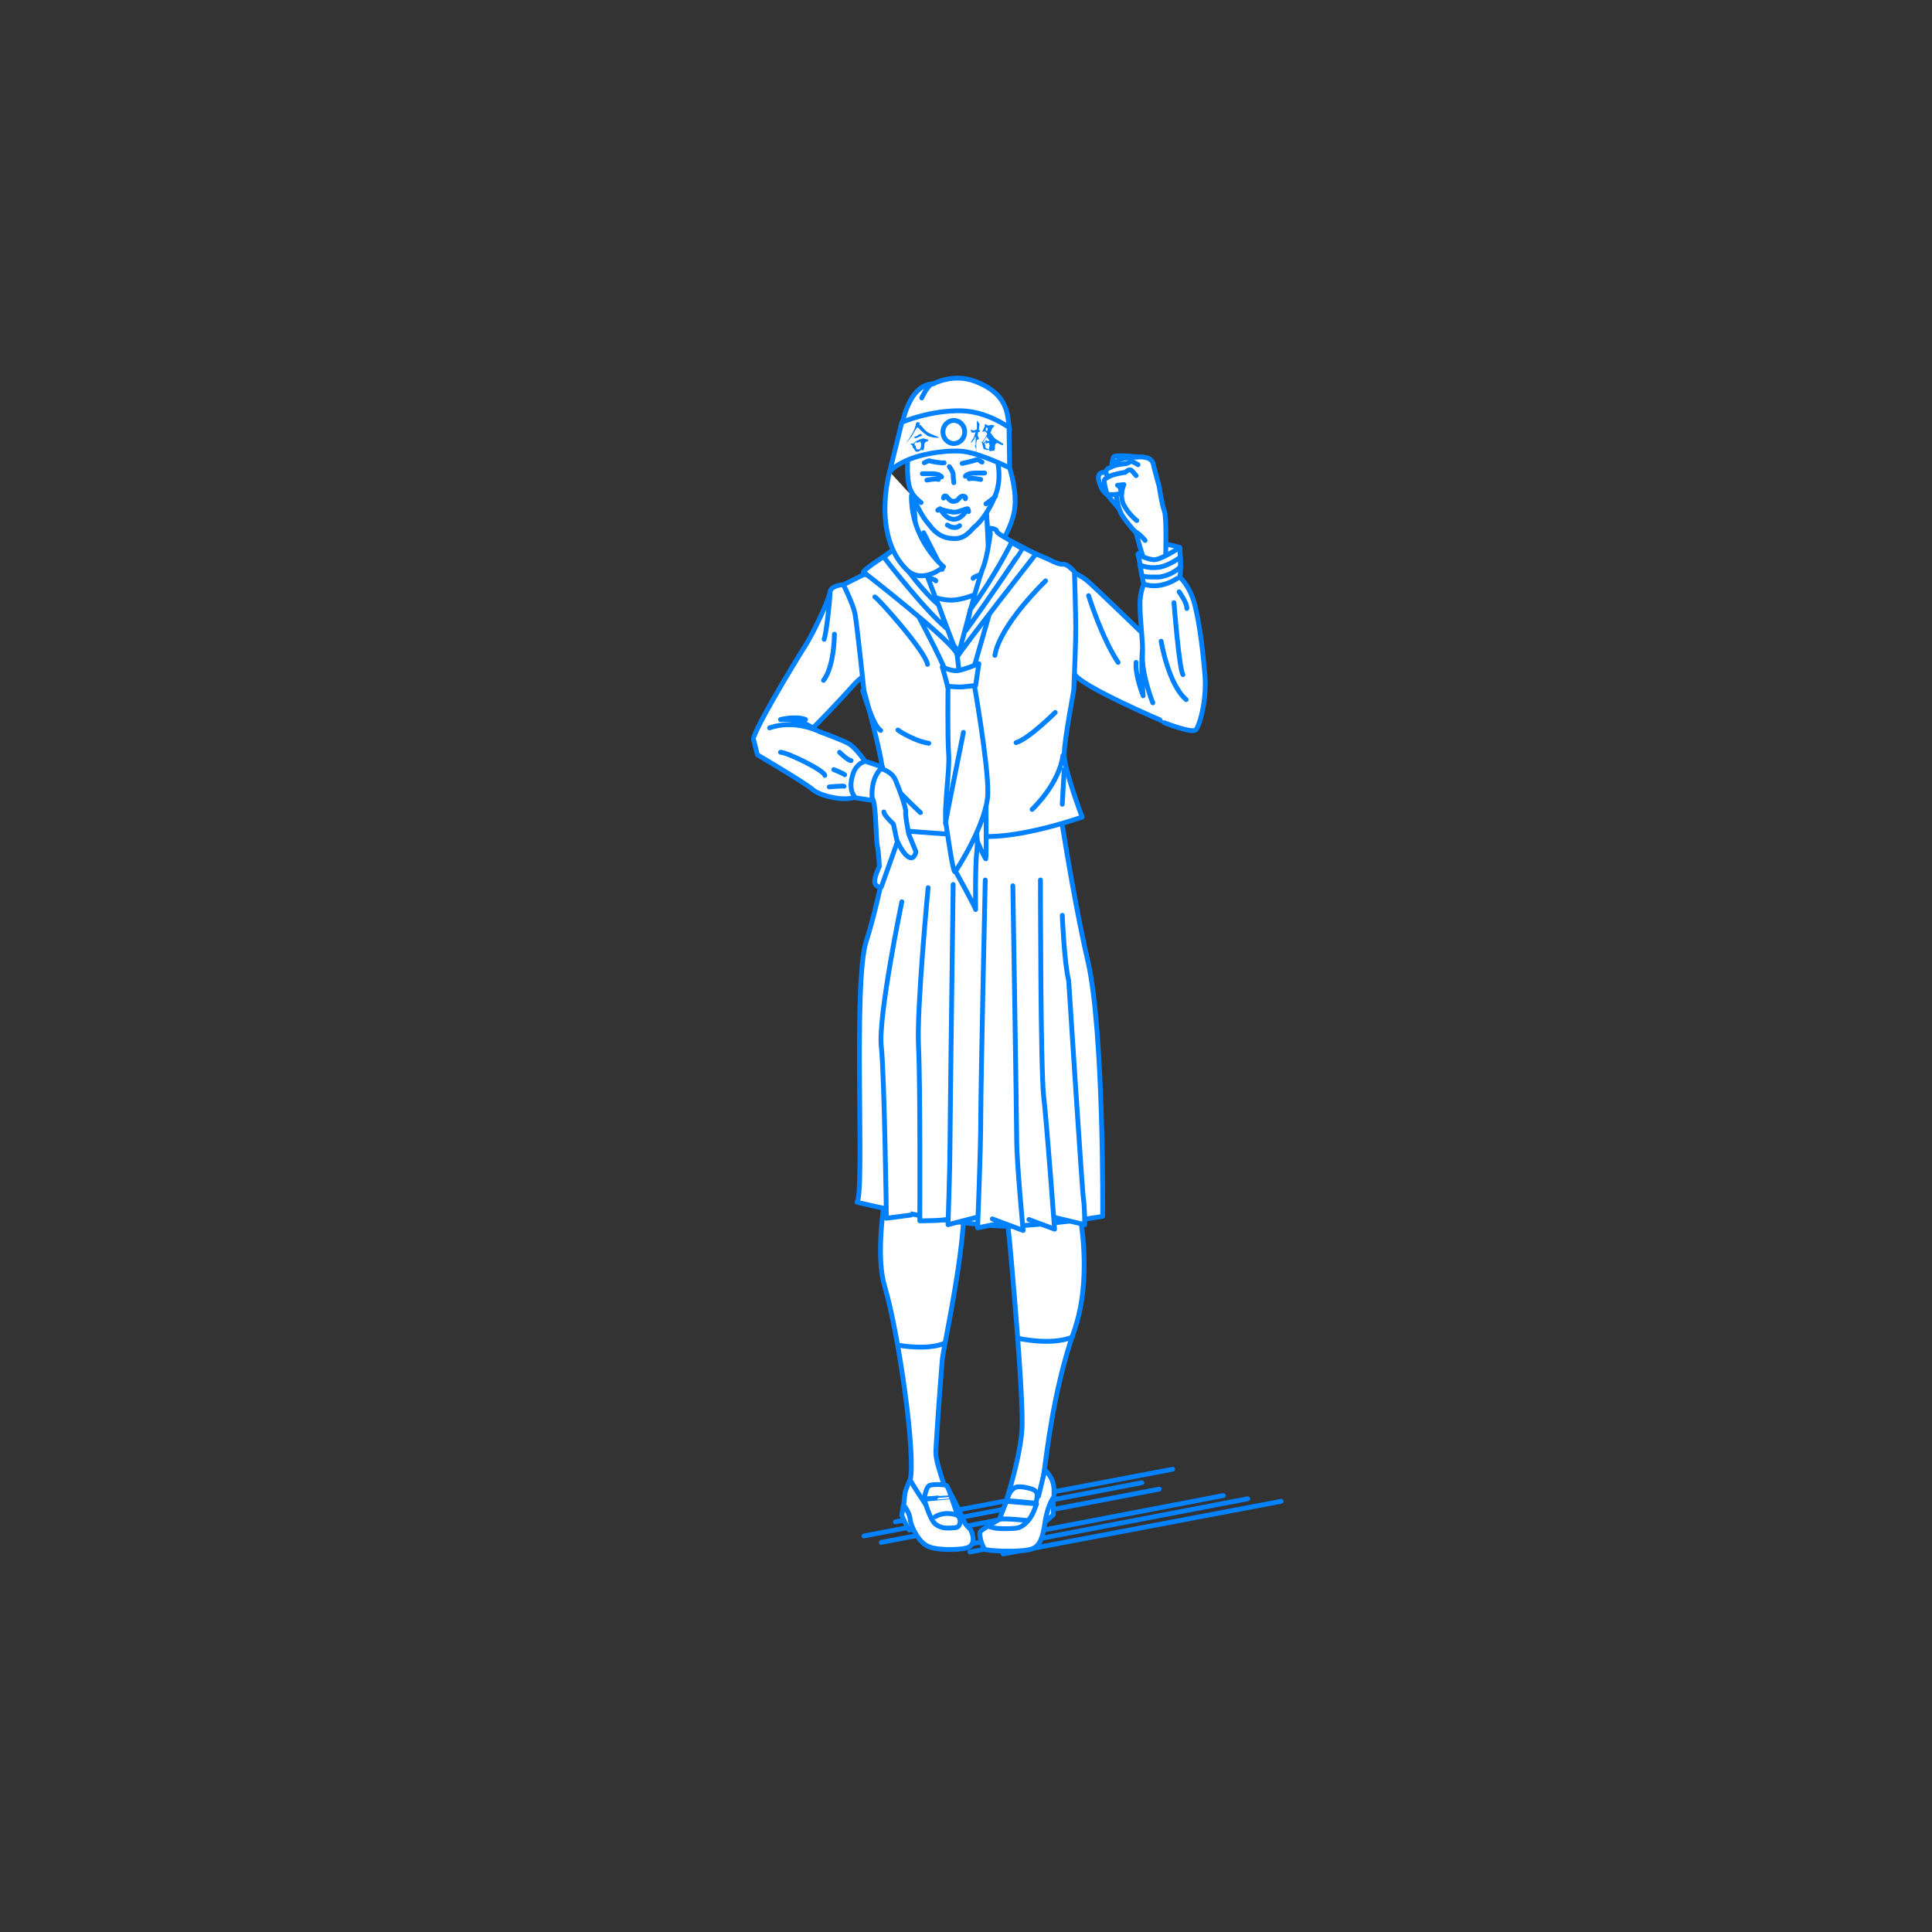 <?xml version="1.0" encoding="utf-8"?>
<!-- Generator: Adobe Illustrator 22.0.1, SVG Export Plug-In . SVG Version: 6.00 Build 0)  -->
<svg version="1.1" id="レイヤー_1" xmlns="http://www.w3.org/2000/svg" xmlns:xlink="http://www.w3.org/1999/xlink" x="0px"
	 y="0px" viewBox="0 0 301 301" style="enable-background:new 0 0 301 301;" xml:space="preserve">
<rect x="0" y="0" width="301" height="301" fill="#333333" stroke="none"/>
<style type="text/css">
	.st0{fill:none;}
	.st1{fill:none;stroke:#0081FF;stroke-width:0.75;stroke-linecap:round;stroke-linejoin:round;stroke-miterlimit:10;}
	.st2{fill:#FFFFFF;stroke:#0081FF;stroke-width:0.75;stroke-linecap:round;stroke-linejoin:round;stroke-miterlimit:10;}
	.st3{fill:#0081FF;}
</style>
<g id="guide">
</g>
<rect x="0" y="1" class="st0" width="300" height="300"/>
<g>
	<g>
		<line class="st1" x1="156.3" y1="242.1" x2="199.6" y2="233.9"/>
		<line class="st1" x1="151.1" y1="241.8" x2="194.4" y2="233.5"/>
		<line class="st1" x1="147.3" y1="241.3" x2="190.6" y2="233"/>
		<line class="st1" x1="139.5" y1="237.1" x2="182.7" y2="228.9"/>
		<line class="st1" x1="134.6" y1="239.3" x2="177.9" y2="231"/>
		<line class="st1" x1="137.3" y1="240.3" x2="180.6" y2="232"/>
	</g>
	<g>
		<g>
			<path class="st2" d="M167.3,89.2c0,0,1.1,0.5,2,1.2s10.8,10.3,10.8,10.3l1.4,11.8c0,0-13.2-5.6-14.1-7.5S165.3,91,167.3,89.2z"/>
			<path class="st2" d="M178,101.2c-0.3,2.3,0.1,7.2,0.1,7.2s-1.3-3.3-1.1-5.2"/>
		</g>
		<g>
			<path class="st2" d="M131.3,91.1c0,0-1.9,0.1-2,1.2c-0.1,1-2.6,6.4-3.9,8.4s-8.2,13.4-8,14.5s6.1,1,7.9-0.5
				c1.2-1,5.4-5.4,7.8-8.1c1.1-1.2,2.1-1.6,2.1-1.7C135.2,104.6,134.8,92.2,131.3,91.1z"/>
			<path class="st1" d="M130,98.8c0,0,0,5-1.7,7.2"/>
		</g>
		<path class="st2" d="M137.8,200.3c2.3,7.8,4.9,26.5,4,30.3c-0.4,1.5,0.3,5.7,2,5.9c2.1,0.3,3.3-0.2,4-1.2s-2-6.7-2-9
			c0-1,0.7-10.9,1-14.4c0.2-2.3,4.4-20.6,3.2-27.3c-1.2-6.7-2.2-11.2-2.2-11.2l-7.5,0.8C140.3,174.3,135.5,192.5,137.8,200.3z"/>
		<path class="st1" d="M140.1,209.6c0,0,4.3,0.8,7-0.3"/>
		<path class="st2" d="M157.3,193.5c0,0,2.3,24.8,1.9,29.4c-0.4,5.3-3.2,13.3-3.2,13.3s0.3,0.8,0.9,1c0.7,0.3,1.6,0.1,2.8-0.8
			c2.3-1.9,2.5-4.2,3-7.3c0.3-2,1.4-12.5,4.6-21.6c2.4-6.7,1.6-14.4,0.9-18.6s-1.5-6-1.5-6l-10.5,0.4L157.3,193.5z"/>
		<path class="st2" d="M158.6,208.5c0,0,5.2,1.2,8.5-0.2"/>
		<g>
			<path class="st2" d="M139.8,125.3c0,0-2.7,14.8-4.8,21.2c-2.2,6.3-0.2,39.7-1.5,40.8c0,0,17.2,4.2,25,3.7
				c7.8-0.5,13.3-1.5,13.3-1.5s0.2-28.8-2.3-39.7c-2.5-10.8-4.7-25.8-4.7-25.8L139.8,125.3z"/>
			<path class="st2" d="M144.6,138.3c0,0-1.8,18.8-1.5,24.7c0.3,5.8,0.2,27.2,0.2,27.2s4,0,4.5-0.3"/>
			<path class="st2" d="M148.5,137.8c0,0-0.5,38-0.5,41s-0.3,12-0.3,12l5.8-1.5"/>
			<path class="st2" d="M153.5,137.1c0,0-0.7,31.7-0.7,37s-0.5,17.2-0.5,17.2l3.9-0.8"/>
			<path class="st2" d="M157.8,138c0,0,0.6,36.8,0.6,39.9s1,13.8,1,13.8l-4.8-1.8"/>
			<path class="st2" d="M140.5,140.5c0,0-3.7,17.8-3.2,22.5c0.5,4.7,0.8,26.8,0.8,26.8l3.8-0.5"/>
			<path class="st2" d="M164,189.6l5,1.2c0,0,0-2.8-0.2-4c-0.2-1.2-2.3-34-2.3-34c-0.7-2.8-1-10.2-1-10.2"/>
			<path class="st2" d="M162.1,137.1c0,0,0,29.3,0.5,33.7c0.5,4.3,1.7,20.7,1.7,20.7l-4-1.5"/>
		</g>
		<path class="st2" d="M157.3,72.9c0,0,1.3,3.9,0.7,6.9c-0.8,4.2-5.6,10.3-5.6,10.3s1.7-2.5,1.5-6.6c-0.2-4.5-1.8-14.6-1.8-14.6
			L157.3,72.9z"/>
		<path class="st2" d="M154.4,94.1l-0.8-16.5l-11.3-0.4c0,0,1,11.8,0.2,16.9"/>
		<path class="st2" d="M144.1,92.4c0,0,1.6,1,3.9,1.1c2.3,0.1,5.8-1.7,5.8-1.7l-4.3,12.2L144.1,92.4z"/>
		<path class="st2" d="M134.6,89.5l-3.2,1.6c0,0,1.5,3,1.8,4.5s1.4,12,1.4,12s2.8,10,2.9,12.6s0.2,9,0.2,9s10,0.8,15.1,1.1
			c6.2,0.4,15.8-3,15.8-3s-2.8-7.4-2.8-9.7s1.5-9.9,1.5-10.2c0-0.5,0.1-2.5,0.1-2.5s0.2-4.8,0.2-7s-0.2-8.8-0.2-8.8
			s-1.1-1.3-1.8-1.2s-2.3-0.8-2.3-0.8l-7.1-3l-6.8,17.4l-10-11.1L134.6,89.5z"/>
		<path class="st2" d="M143.3,96.4c0,0,4.6,8.6,4.6,9.9c0,0,1.9-0.1,1.9-0.4s-0.5-4.2-0.5-4.2S143.9,96.2,143.3,96.4z"/>
		<path class="st2" d="M149.4,106.2c0.2-0.7-0.3-4.3-0.3-4.3l5.6-8.2l-3.6,12.5H149.4z"/>
		<path class="st2" d="M140.4,66.9c0,0,0.9-7,5-7.1c0,0,3.1-1.7,6.5-0.4c5.5,2.1,5,5.5,5.4,7.6L140.4,66.9z"/>
		<path class="st2" d="M141.4,72c0,0-0.2,3.3,0.6,4.6c0,0,1,3.2,2.8,5.2c1,1.4,2.3,2.1,3.7,2.1c1.5,0.1,2.3-0.7,3.2-1.7
			c2.2-1.8,3.3-4.9,3.3-4.9s1-1.8,0.5-5c-0.7-3.7-4.2-5.2-8.7-5.1C142,67.3,141.4,72,141.4,72z"/>
		<path class="st1" d="M147,77.6c0,0,0-0.5,0.4-0.3c0.2,0.1,0.6,0.9,1.2,0.8c0.8,0,0.8-0.8,1.4-0.8s0.4,0.4,0.4,0.4"/>
		<path class="st1" d="M144,72.1c0,0,0.7-0.4,0.9-0.3c0.1,0.1,2,0.4,2.2,0.3"/>
		<path class="st1" d="M149.9,72.2c0.4-0.1,1.5-0.3,2.3-0.6c0.2-0.1,0.7,0.4,0.8,0.4"/>
		<g>
			<path class="st1" d="M147.6,81.8c0,0,1.1,0.8,1.9,0.1"/>
			<g>
				<path class="st1" d="M146.1,79.5c0,0,0.3-0.3,0.4-0.2c0.1,0.1,1.6,0.5,2.2,0.5c0.7,0,2-0.7,2.1-0.5c0.1,0.2,0.1,0.4,0.1,0.4"/>
				<path class="st1" d="M146.5,79.3c0,0,0.8,1.6,2.1,1.6c1.2,0,1.9-1.3,1.9-1.3"/>
			</g>
		</g>
		<path class="st2" d="M149.8,70.3c-2.7-0.2-8.7,0.5-11.2,3.2l1.9-7.7c0,0,4.3-1.9,9.3-1.8c4,0.1,7.4,2.6,7.4,2.6l0.1,6.3
			C157.3,72.9,152.5,70.5,149.8,70.3z"/>
		<path class="st2" d="M143.5,78.3c0,0-1.1-0.8-1.6-1.8"/>
		<path class="st2" d="M153.6,78.5c0,0,1.3-0.9,1.5-1.2"/>
		<path class="st2" d="M142.2,82.5c0,0-0.6,0.6-1.2,1.4c-1.8,2.2-5.4,3.9-6.5,5.2c0,0,13.8,10.7,14.6,12.8l-6.8-17.8L142.2,82.5z"/>
		<path class="st2" d="M154.1,82.3c0,0,1.2,0,1.2,0.5s6.1,3.5,6.1,3.5s-11.2,14.3-12.1,15.8c0,0,3.1-11.9,3.8-13.5
			c0.7-1.6,1.2-5.5,1.2-5.5L154.1,82.3z"/>
		<g>
			<g>
				<path class="st2" d="M153.6,122.4c0,0,0.1,11.2,0,11.4s-2.4-4.9-2.4-5.8C151.1,127.1,153.6,122.4,153.6,122.4z"/>
				<path class="st2" d="M148.9,135.8c0,0,3,5.4,3.1,5.9c0,0-0.1-6.9,0.2-9.2s-0.7-7.2-0.7-7.2L148.9,135.8z"/>
				<path class="st2" d="M147.7,106.9c0,0-0.1,8.1,0.1,10.6s-0.8,8.4-0.4,11s1.1,7.6,1.4,7.3s5-7.7,5.1-12.2
					c0.1-4.6-2.3-18-2.1-16.8L147.7,106.9z"/>
			</g>
			<path class="st2" d="M146.8,103.9c0,0,0.8,2.7,0.8,3c0,0,1.7,0.2,2.5,0.1c0.8-0.1,1.9-0.2,1.9-0.2l0.5-3.4c0,0-2.7,1.1-3.5,1.1
				C148,104.5,146.8,103.9,146.8,103.9z"/>
			<path class="st1" d="M150.1,114.1c-0.1,0.6-2.6,12.8-2.8,14.2"/>
		</g>
		<line class="st2" x1="138.9" y1="124.5" x2="137.3" y2="120.2"/>
		<line class="st1" x1="165.5" y1="125.3" x2="165.8" y2="119.9"/>
		<path class="st2" d="M179.6,109.5c0,0-1.8-4.5-1.6-7.6c0.1-1.8-0.4-5.2-0.4-7.8c0-1.8,0.6-3.1,0.6-3.1s4.8-0.8,5.6-1.1
			c0,0,1.4,1.2,2.2,3.8c1,3.5,1.5,8.9,1.7,11.2c0.4,4-0.8,8.2-1.4,8.8s-4.9-1.1-4.9-1.1"/>
		<path class="st1" d="M183.7,92.2c0,0,1.3,1.8,1.2,2.6"/>
		<path class="st1" d="M182.9,93.9c0,0,0.8,10.3,1.4,11.2"/>
		<path class="st1" d="M180.9,99.9c0,0,1.1,6.7,3.9,9.1"/>
		<path class="st1" d="M134.4,107.6c0.1,0.2,1.6,5.5,2.8,6.2"/>
		<path class="st1" d="M164.4,111c0,0-4.1,4.1-6.1,4.7"/>
		<path class="st2" d="M150.5,98.2l0.7-3.3c3.8-5.1,6.4-10.4,6.4-10.4l1.7,1C159.3,85.5,154.3,93,150.5,98.2z"/>
		<path class="st2" d="M147.5,97.9c-3.3-2.7-9.6-10.8-9.8-11.1l1.4-1.1c0.1,0.1,4,5.9,7.1,8.5L147.5,97.9z"/>
		<path class="st2" d="M133.9,124.3c0-0.1-0.3-1.5-0.1-3.1c0.3-1.8,1.5-2.2,1.6-2.3l1.1,0.5c0,0-1.3,0.7-1.5,1.9
			c-0.2,1.5-0.1,3.1-0.1,3.1L133.9,124.3z"/>
		<path class="st1" d="M143.9,83c0,0,2.6,5.1,2.9,5.7"/>
		<path class="st1" d="M144.6,90c0,0,1.2,0.3,1.2,0.5"/>
		<path class="st1" d="M151.6,90.1c0-0.2,1.2-0.6,1.2-0.6"/>
		<ellipse class="st2" cx="148.6" cy="67.3" rx="1.7" ry="1.8"/>
		<path class="st3" d="M142.1,67.6c0.3-0.5,0.5-1,0.6-1.6l0-0.1l0.1,0l0-0.1l0.1,0v-0.1l0,0c0.1,0.1,0.1,0.1,0.2,0.1
			c0.1,0,0.2,0,0.2,0.1l0,0.1l-0.1,0.2c0.1,0,0.1,0,0.2,0c0,0,0.1,0.1,0.1,0.1c0.2,0.2,0.4,0.5,0.6,0.7c0.2,0.2,0.5,0.4,0.7,0.5
			c0.2,0.1,0.5,0.2,0.7,0.3c0.2,0.1,0.5,0.2,0.7,0.3l0.1,0.1l-0.1,0l-0.1,0l-0.1,0c-0.5,0-1-0.1-1.5-0.3c-0.4-0.3-0.8-0.6-1.2-1
			l-0.3-0.3l-0.1,0c-0.3,0.4-0.6,0.9-0.8,1.3c-0.3,0.4-0.6,0.8-1,1.2C141.5,68.6,141.8,68.1,142.1,67.6z M142.6,70.3
			c0-0.1-0.1-0.1-0.1-0.2c0-0.1-0.1-0.1-0.1-0.2l0,0l-0.1-0.1l-0.1,0v-0.2l0,0v-0.1l-0.4-0.4l0.2,0l0.2,0c0.1,0,0.1,0,0.2-0.1
			c0.1-0.1,0.1-0.1,0.2-0.2c0.2-0.1,0.4-0.2,0.6-0.3c0.2-0.1,0.4-0.1,0.6-0.2v0l0.1,0l0.7,0.2l0,0.2l-0.2,0.1l-0.1,0l-0.1,0.1
			l-0.1,0.1c-0.1,0.2-0.1,0.4-0.1,0.6c0,0.2-0.1,0.4-0.2,0.6l-0.1,0l0-0.1l-0.2,0c-0.1,0.1-0.2,0.1-0.3,0.2c-0.1,0-0.2,0.1-0.3,0.1
			L142.6,70.3z M142.5,68.2c-0.1,0-0.1-0.1-0.2-0.1c0.1,0,0.2,0,0.3-0.1c0.1,0,0.2-0.1,0.3-0.1l0.1-0.1l0.1,0l0-0.1l0.4-0.1l0.1,0.1
			l0,0.2c-0.2,0.1-0.3,0.1-0.5,0.2c-0.1,0.1-0.3,0.1-0.5,0.2C142.6,68.3,142.5,68.2,142.5,68.2z M143.4,69.8c0-0.1,0.1-0.2,0.1-0.3
			c0-0.1,0-0.2,0-0.3l-0.1-0.4l-0.1,0c0,0.1-0.1,0.1-0.2,0.1c-0.1,0-0.1,0-0.2,0.1c0,0-0.1,0-0.1-0.1c0,0-0.1-0.1-0.1,0l-0.2,0.1
			l0,0.2l0,0.2l0.1,0c0.1,0.1,0.1,0.2,0.1,0.3c0,0.1,0.1,0.2,0.1,0.3l0.4,0l0.1,0L143.4,69.8z"/>
		<path class="st3" d="M152,69.8c0-0.1-0.1-0.2-0.1-0.3l0-0.1l0.1,0l0-0.8l0-0.1l0-0.1l0-0.1l0-0.3l0,0c-0.1,0.1-0.2,0.3-0.2,0.4
			c-0.1,0.1-0.2,0.3-0.3,0.4l-0.1,0.1l-0.1,0l0,0.1l-0.1,0v0c0.2-0.3,0.3-0.5,0.5-0.8c0.1-0.3,0.2-0.6,0.3-0.9l-0.1,0
			c0,0,0,0.1-0.1,0.1c0,0-0.1,0-0.1,0l-0.2,0c-0.1,0-0.2-0.1-0.2-0.2c-0.1-0.1-0.1-0.2-0.2-0.2v0l0.2,0l0,0l0.2,0v0
			c0.2,0.1,0.3,0.1,0.4,0c0.1,0,0.2-0.1,0.3-0.1l0-0.5l0-0.2l0,0l0-0.3l0-0.1l0-0.3l0,0l0.3,0.4l0.1,0.1l0,0.1l-0.1,0.9l0.2,0.1v0.1
			l-0.1,0.1l-0.2,0l-0.1,0.6l0.1,0.1c0,0.1,0,0.1,0.1,0.2c0,0.1,0,0.1,0,0.2l-0.1,0.1l-0.1,0l-0.1,0l-0.1,0.6v0.6l0,0.4l0,0.3
			l-0.1,0C152.1,70,152.1,69.9,152,69.8z M154.2,70.3l-0.1-0.2c-0.1,0-0.2,0-0.3,0c-0.1,0-0.2,0-0.3-0.1l-0.1,0v0c0,0-0.1,0-0.1,0
			c0,0,0-0.1-0.1-0.1l0-0.1l0,0l-0.1-0.4L153,69v0l0,0c0,0-0.1,0-0.1,0c-0.1,0-0.1,0-0.1,0l0.2-0.1v-0.1l0,0l0.1,0
			c0.1-0.2,0.3-0.4,0.4-0.6c0.1-0.2,0.2-0.4,0.3-0.6c0-0.1-0.1-0.1-0.1-0.2c-0.1-0.1-0.1-0.1-0.2-0.1l0-0.1l-0.1,0l-0.4,0.1v0
			c0.1-0.2,0.2-0.4,0.3-0.6c0.1-0.2,0.1-0.4,0.2-0.7l0,0v0l0,0l0.2,0.2l0.3,0.1l0.4-0.1l0.1,0l0.1,0l0.3,0.1v0.1l-0.2,0.2
			c-0.1,0.1-0.2,0.2-0.2,0.4c-0.1,0.1-0.1,0.3-0.2,0.4c0.1,0.1,0.2,0.3,0.3,0.4c0.1,0.1,0.2,0.3,0.3,0.4c0.2,0.2,0.4,0.3,0.7,0.5
			c0.2,0.1,0.5,0.3,0.7,0.5l0,0.1c-0.1,0.1-0.1,0.1-0.2,0c-0.1,0-0.2,0-0.3-0.1l-0.5-0.2l-0.2,0.2c-0.1,0.1-0.1,0.3-0.1,0.5
			c0,0.2,0,0.4-0.1,0.5L154.2,70.3L154.2,70.3z M154.1,69.7L154.1,69.7l0.1-0.3c0-0.1-0.1-0.1-0.1-0.2c0-0.1,0-0.1,0-0.2l-0.1,0
			l-0.4,0.1l-0.1-0.4l0-0.1l0.2,0l0.1,0.1l0.2,0l0,0l0.1,0v0l0.1,0l-0.5-0.7c-0.1,0.2-0.2,0.4-0.3,0.5c-0.1,0.2-0.2,0.3-0.3,0.5
			l0.1,0l0.3-0.2v0.1l-0.1,0.3c0.1,0.1,0.1,0.2,0.1,0.3c0,0.1,0,0.2,0.1,0.3c0.1,0.1,0.2,0.1,0.2,0.1c0.1,0,0.2,0.1,0.3,0.1
			L154.1,69.7z M153.8,67.2l0.1-0.5l-0.2-0.1c-0.1,0.1-0.1,0.1-0.1,0.2c0,0.1-0.1,0.2-0.1,0.2c0.1,0,0.1,0,0.2,0.1
			C153.7,67.2,153.8,67.2,153.8,67.2L153.8,67.2z"/>
		<path class="st1" d="M140,113.8c-0.8-0.5,2.1,1.6,4.7,2"/>
		<path class="st1" d="M162.9,90.5c0,0-7.1,6.8-7.9,11.6"/>
		<path class="st1" d="M136.3,93c0.5,0.2,7.9,8.5,8.2,10.5"/>
		<path class="st1" d="M160.8,126.1c0,0,4.2-3.9,4.8-8.4"/>
		<path class="st2" d="M169.6,92.8c0,0,2,6.5,4.6,10.4"/>
		<path class="st2" d="M143.6,62c0,0,0.8-1.8,1.6-2.2"/>
		<path class="st1" d="M147.9,72.7c0,0,0.6,0.8,0.6,1.2c0,0.5,0.1,1.3,0.1,1.3"/>
		<g>
			<path class="st1" d="M143.7,73.8c0,0,0.7,0,1.1,0c0.5,0,1.1,0,1.5,0.2s0.4,0.3,0.4,0.3"/>
			<path class="st1" d="M144.4,74.8c0,0,1.5-0.3,1.8-0.1"/>
		</g>
		<g>
			<path class="st1" d="M153.4,73.7c0,0-0.7,0-1.1,0c-0.5,0-1.1,0-1.5,0.2s-0.4,0.3-0.4,0.3"/>
			<path class="st1" d="M152.8,74.7c0,0-1.5-0.3-1.8-0.1"/>
		</g>
		<path class="st2" d="M138.6,73.5c0,0-2.8,9.8,2.6,15.2c2.5,2.5,5.8-0.4,5.8-0.4s-5.1-4.2-5-11.1"/>
		<path class="st1" d="M143.4,126.6c0,0-5.9-5.5-6.3-6.9"/>
		<g>
			<path class="st2" d="M117.4,115.2l0.6,2.4c0,0,7.5,4.4,8.6,5.4s5,1.9,6.5,1.2c0,0,0-1.8,0.1-2.9c0.1-1.2,0.9-2.4,1.5-2.8
				c0,0-1.4-2-2.4-2.6s-4.6-1.9-4.6-1.9s-3.8-2-7.8-0.6"/>
			<path class="st2" d="M135.2,123.1c0,0,0.9,1.3,1,2.2c0.3,1.9,0.3,5.8,0.5,6.6s0.3,3.1,0.3,3.1s-1.1,2.2-0.6,2.8s0.9,0.4,0.9,0.4
				l2.6-7.3l-0.2-6.4c0,0,0.1-2.6-0.5-3.4s-3.7-1.6-3.7-1.6L135.2,123.1z"/>
			<path class="st2" d="M137.1,119.7c0,0,1.8,0.4,2.4,1.8c0.6,1.4,1.7,4.4,1.6,5s0.5,3.5,0.5,3.5l1.1,2.7c0,0-0.2,1.2-1,0.9
				c-1.1-0.5-2-2.8-2-2.8l-0.5-2.4c0,0-1.5-1.4-1.5-1.9"/>
			<path class="st2" d="M134.8,118.6l2.7,0.9c0,0-1,0.8-1.4,2.3c-0.4,1.5-0.2,2.9-0.2,2.9l-2.6-0.4c0,0-1.2-1-0.5-3.4
				C133.3,118.9,134.8,118.6,134.8,118.6z"/>
			<path class="st1" d="M130.8,117.2c0,0,1.3,1.3,1.8,1.3"/>
			<path class="st1" d="M129.9,119.9c0,0,1.5,0.6,1.7,0.8"/>
			<path class="st1" d="M129.2,122.6c0,0,2.1-0.2,2.3-0.1"/>
			<path class="st1" d="M121.6,117.2c1,0,6.8,2.8,6.9,3.6"/>
		</g>
		<g>
			<path class="st2" d="M183.8,85.3c0,0-2-0.7-3.3-0.5c-1.4,0.3-3.2,1.5-3.2,1.5s2,2.7,3.8,1.7S183.8,85.3,183.8,85.3z"/>
			<g>
				<path class="st2" d="M173.5,74.6c0,0-1.1-1.4-2-0.9c-0.9,0.5,0.1,2.2,0.2,2.5s0.9,1,0.9,1s2.5,3.1,2.9,3.1
					c0.5,0,1.2-2.4,1.2-2.4L173.5,74.6z"/>
				<path class="st2" d="M173.2,73.3c0-0.2,0-1.6,0.3-2.1c0.3-0.5,4.8,0.1,4.8,0.1L173.2,73.3z"/>
				<path class="st2" d="M178.5,87.5c-0.4-0.1-1.5-4.5-1.5-4.5s-1.1-1.1-2.1-2.6s-1.1-4.4-1.1-4.4s-1.6-0.8-1.3-1.8
					c-0.6-1.4,0.5-1.2,0.9-1.6c0.5-1.4,2.9-1.3,3.9-1.4c2-0.1,2.3,0.7,2.4,1.2c0.1,0.5,0.9,3.4,0.9,3.4s0.4,2.8,0.8,3.8
					c0.4,0.9,0.2,7.4,0.2,7.4S180.9,87.9,178.5,87.5z"/>
				<path class="st2" d="M173.5,72.6c0.3-0.2,2.1-0.4,2.1-0.4s0.5-0.3,0.7-0.3c0.2,0,1,0.5,1,0.5"/>
				<path class="st2" d="M178.4,84.2c0,0-0.6-0.8-1.4-1.3"/>
				<path class="st2" d="M177.1,81.1c0,0-1.2-0.9-2-2.4s0-3.2,0-3.2l-1,0.1c0.7,0.3,0.5,1.3,0.5,1.3s-1.9,0.4-2.1,0
					c-0.2-0.3-0.6-2-0.4-2.2c0.1-0.1,0.6-0.5,1.3-0.7c0.9-0.3,1.9-0.4,1.9-0.4c0.2-0.2,0.7-0.6,1-0.3c0.3,0.3,0.7,0.8,0.7,0.8"/>
			</g>
			<path class="st2" d="M178.2,91c0,0-0.3-1.1-0.4-2s-0.5-2.6-0.5-2.6s1.3,0.7,2.4,0.8s4.1-1.9,4.1-1.9s0.3,3.8,0,4.5
				C183.8,89.9,181,92,178.2,91z"/>
			<path class="st2" d="M179.5,89.9c-1.6,0-1.6-0.3-1.6-0.3l-0.3-1.6c0,0,1.1,0.6,2.8,0.4c1.7-0.2,3.5-1.6,3.5-1.6l0,1.5
				c-0.1,0.1-1.2,1.3-3.3,1.6C180.2,89.9,179.8,89.9,179.5,89.9z"/>
		</g>
		<path class="st2" d="M128.4,99.6c0.3-0.8,0.9-5.8,0.9-7.2"/>
		<path class="st1" d="M126.7,113.5c0,0-1.6-1.5-5.1-1.4c0,0,2.4-0.6,3.9,0"/>
		<g>
			<path class="st2" d="M140.7,234.6l-0.2,1.5c0,0,0.8,1.9,1.2,2.3c0.2,0,1.5-0.8,1.5-0.8L140.7,234.6z"/>
			<path class="st2" d="M146.1,237.2c0,0-4.3-6.3-4.3-6.7c0,0-0.8,1.7-0.8,2.2c-0.1,0.5-0.2,1.8-0.2,1.8s0.9,1.1,1,2.2
				c0.1,1.1,1.4,3.8,3,4.3c1.5,0.6,5.5,0.5,6.2,0c1.1-0.7,0.4-2.3,0.3-2.5c0-0.3-0.8-0.7-1.1-1.5c-0.9-2.1-2.2-4.5-2.2-4.5
				L146.1,237.2z"/>
			<path class="st2" d="M144,233.6c0,0,0.2-2,0.9-2.2c0.7-0.2,2.2-0.1,2.5,0s0.8,1.8,0.8,1.9C148.2,233.5,144.5,233.4,144,233.6z"/>
			<path class="st2" d="M144,233.6c0,0,0.9,3.3,1.8,3.9c1,0.7,1.8,0.6,3.1,0.5c0.7-0.1,1-1.2,0.3-1.9c-0.3-0.9-1-2.9-1-2.9
				S144.5,233.5,144,233.6z"/>
			<path class="st1" d="M149.2,236.1c0,0-1.8-0.8-3.5,0.2"/>
		</g>
		<g>
			<polygon class="st2" points="164.1,233.2 164.1,236 162.1,237.8 161.9,236 			"/>
			<path class="st2" d="M155.7,236.7c0,0-0.7,0.3-1.7,1c-0.4,0.3-1.3,0.8-1.3,1c-0.2,0.6,0.4,2.5,0.8,2.7s4.9,0.5,7,0
				c1.2-0.3,1.8-1.2,2.2-3.5c0.2-1.5,0.6-3.5,1.5-4.7c0-1,0.3-2.5-1.4-4.2l-1,4.1L155.7,236.7z"/>
			<path class="st2" d="M157.3,232.6c0,0,0.4-0.7,1-0.9c0.7-0.2,1.9,0.1,2.5,0.3c0.5,0.2,0.7,0.4,0.8,0.9c0,0.4-0.2,1.3-0.2,1.3
				s-3.9-0.4-4.6-0.4L157.3,232.6z"/>
			<path class="st2" d="M156.8,233.9c0,0-0.5,1.3-1.1,2.8c-0.6,0.4-1.6,0.9-1.7,1c0,0,0.1,0.2,0.7,0.3c0.7,0.2,2.3,0.2,3.5,0.1
				c0.9-0.1,1.3-0.5,1.9-1.1c0.8-0.9,1.1-1.9,1.4-2.7L156.8,233.9z"/>
			<path class="st2" d="M160.1,236.9c0,0-3.6-0.4-4.4-0.2"/>
		</g>
	</g>
</g>
</svg>
